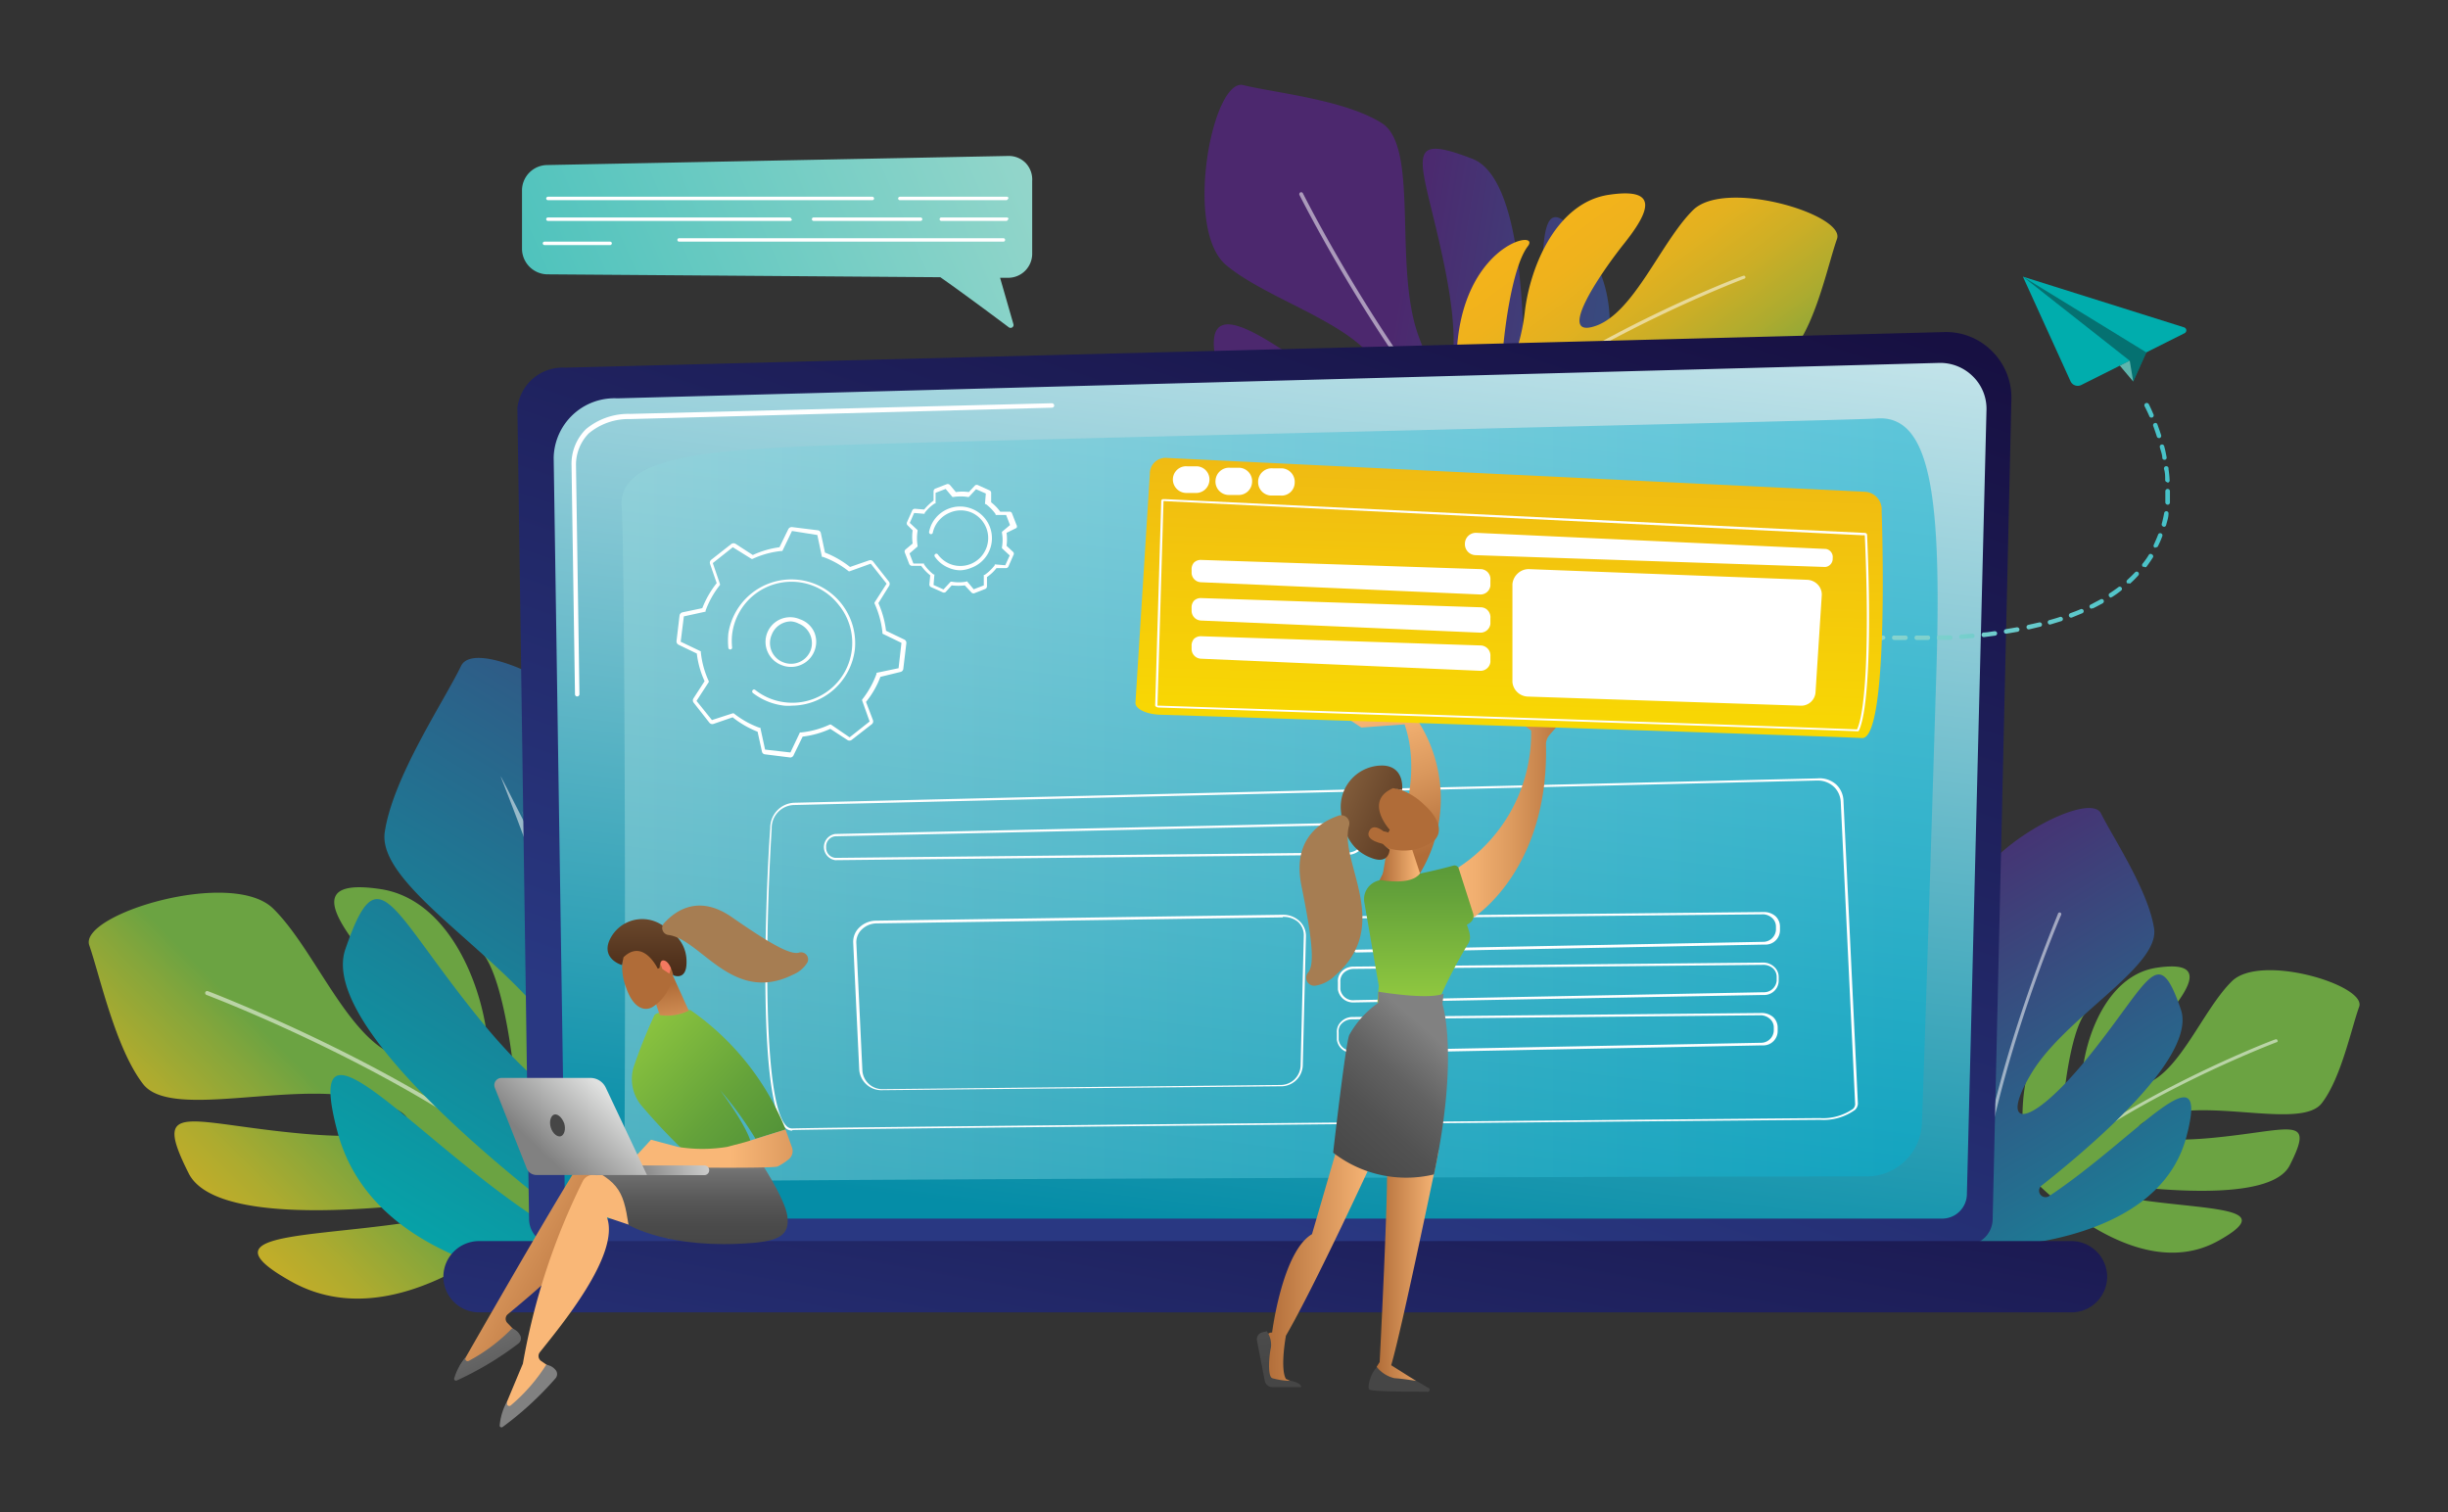 <svg id="Layer_1" data-name="Layer 1" xmlns="http://www.w3.org/2000/svg" xmlns:xlink="http://www.w3.org/1999/xlink" viewBox="0 0 170 105"><rect x="0" y="0" width="170" height="105" fill="#333333" stroke="none"/><defs><linearGradient id="New_Gradient_Swatch_8" x1="100.48" y1="620.6" x2="121.26" y2="604.53" gradientTransform="translate(-175.29 -509.5) rotate(-7.28)" gradientUnits="userSpaceOnUse"><stop offset="0" stop-color="#f4b31b"/><stop offset="0.16" stop-color="#efb21c"/><stop offset="0.33" stop-color="#e2b120"/><stop offset="0.51" stop-color="#ccae26"/><stop offset="0.7" stop-color="#adab2f"/><stop offset="0.89" stop-color="#85a63b"/><stop offset="1" stop-color="#6ba342"/></linearGradient><linearGradient id="linear-gradient" x1="124.1" y1="621.67" x2="167.99" y2="566.03" gradientTransform="translate(-175.29 -509.5) rotate(-7.28)" gradientUnits="userSpaceOnUse"><stop offset="0" stop-color="#00adad"/><stop offset="1" stop-color="#4c286e"/></linearGradient><linearGradient id="New_Gradient_Swatch_8-2" x1="-7108.21" y1="-300.07" x2="-7122.79" y2="-318.93" gradientTransform="matrix(-0.99, -0.13, -0.13, 0.99, -6954.94, -509.5)" xlink:href="#New_Gradient_Swatch_8"/><linearGradient id="linear-gradient-2" x1="-7123.31" y1="-307.66" x2="-7092.78" y2="-346.36" gradientTransform="matrix(-0.99, -0.13, -0.13, 0.99, -6954.94, -509.5)" xlink:href="#linear-gradient"/><linearGradient id="linear-gradient-3" x1="-6550.8" y1="3053.2" x2="-6516.29" y2="3009.45" gradientTransform="matrix(-0.74, 0.68, 0.68, 0.74, -6770.39, 2218.03)" xlink:href="#linear-gradient"/><linearGradient id="New_Gradient_Swatch_8-3" x1="-7064.83" y1="-383.69" x2="-7079.16" y2="-368.79" gradientTransform="matrix(-0.99, -0.13, -0.13, 0.99, -6954.94, -509.5)" xlink:href="#New_Gradient_Swatch_8"/><linearGradient id="linear-gradient-4" x1="78.62" y1="82.13" x2="101.76" y2="12.69" gradientUnits="userSpaceOnUse"><stop offset="0" stop-color="#293882"/><stop offset="1" stop-color="#171042"/></linearGradient><linearGradient id="linear-gradient-5" x1="84.1" y1="85.68" x2="94.57" y2="-1.24" gradientUnits="userSpaceOnUse"><stop offset="0" stop-color="#058da7"/><stop offset="1" stop-color="#fff"/></linearGradient><linearGradient id="linear-gradient-6" x1="43.16" y1="55.54" x2="134.56" y2="55.54" gradientUnits="userSpaceOnUse"><stop offset="0" stop-color="#95d6dd"/><stop offset="1" stop-color="#02adce"/></linearGradient><linearGradient id="linear-gradient-7" x1="84.24" y1="112.28" x2="92.96" y2="64.59" xlink:href="#linear-gradient-4"/><linearGradient id="linear-gradient-8" x1="3471.18" y1="-2269.15" x2="3459.95" y2="-2281.02" gradientTransform="matrix(0.97, 0.26, -0.41, 0.83, -4129.9, 1021.77)" gradientUnits="userSpaceOnUse"><stop offset="0" stop-color="#b5dfd1"/><stop offset="1" stop-color="#00adad"/></linearGradient><linearGradient id="linear-gradient-9" x1="3477.55" y1="-2266.05" x2="3467.42" y2="-2272.2" gradientTransform="matrix(0.97, 0.26, -0.41, 0.83, -4129.9, 1021.77)" gradientUnits="userSpaceOnUse"><stop offset="0" stop-color="#5eb6ad"/><stop offset="0.23" stop-color="#5ab3ab"/><stop offset="0.43" stop-color="#4faba3"/><stop offset="0.63" stop-color="#3d9c96"/><stop offset="0.83" stop-color="#238885"/><stop offset="1" stop-color="#057171"/></linearGradient><linearGradient id="linear-gradient-10" x1="-7215.3" y1="-2011.66" x2="-7211.1" y2="-2012.88" gradientTransform="matrix(-0.97, -0.26, -0.26, 0.97, -7340.15, 105.58)" gradientUnits="userSpaceOnUse"><stop offset="0" stop-color="#00adad"/><stop offset="1" stop-color="#5eb6ad"/></linearGradient><linearGradient id="linear-gradient-11" x1="117.93" y1="36.19" x2="150.71" y2="36.19" gradientUnits="userSpaceOnUse"><stop offset="0" stop-color="#b5dfd1"/><stop offset="1" stop-color="#46c2c9"/></linearGradient><linearGradient id="linear-gradient-12" x1="8421.07" y1="48.71" x2="8417.52" y2="59.57" gradientTransform="matrix(-1, 0, 0, 1, 8515.71, 0)" gradientUnits="userSpaceOnUse"><stop offset="0" stop-color="#f9b777"/><stop offset="0.21" stop-color="#f1af70"/><stop offset="0.53" stop-color="#da985d"/><stop offset="0.94" stop-color="#b6723d"/><stop offset="1" stop-color="#b06c38"/></linearGradient><linearGradient id="linear-gradient-13" x1="8420.32" y1="87.33" x2="8427.79" y2="87.33" gradientTransform="matrix(-1, 0, 0, 1, 8515.71, 0)" gradientUnits="userSpaceOnUse"><stop offset="0" stop-color="#f9b777"/><stop offset="1" stop-color="#b06c38"/></linearGradient><linearGradient id="linear-gradient-14" x1="8430.59" y1="70.61" x2="8426.89" y2="94.67" gradientTransform="matrix(-1, 0, 0, 1, 8515.71, 0)" gradientUnits="userSpaceOnUse"><stop offset="0" stop-color="#818181"/><stop offset="1" stop-color="#464646"/></linearGradient><linearGradient id="linear-gradient-15" x1="8422.76" y1="69.42" x2="8419.06" y2="93.46" xlink:href="#linear-gradient-14"/><linearGradient id="linear-gradient-16" x1="8415.78" y1="87.88" x2="8420.11" y2="87.88" xlink:href="#linear-gradient-13"/><linearGradient id="linear-gradient-17" x1="8406.47" y1="55.42" x2="8414.94" y2="55.42" gradientTransform="matrix(-1, 0, 0, 1, 8515.71, 0)" gradientUnits="userSpaceOnUse"><stop offset="0" stop-color="#b06c38"/><stop offset="0.11" stop-color="#bb7741"/><stop offset="0.49" stop-color="#dc9a5e"/><stop offset="0.8" stop-color="#f1af70"/><stop offset="1" stop-color="#f9b777"/></linearGradient><linearGradient id="New_Gradient_Swatch_7" x1="8417.13" y1="69.18" x2="8417.13" y2="38.49" gradientTransform="matrix(-1, 0, 0, 1, 8515.71, 0)" gradientUnits="userSpaceOnUse"><stop offset="0" stop-color="#8fc73f"/><stop offset="0.02" stop-color="#8bc43f"/><stop offset="0.23" stop-color="#64a23a"/><stop offset="0.43" stop-color="#468837"/><stop offset="0.63" stop-color="#307535"/><stop offset="0.82" stop-color="#226a33"/><stop offset="1" stop-color="#1e6633"/></linearGradient><linearGradient id="linear-gradient-18" x1="8411.97" y1="68.34" x2="8425.84" y2="83.98" gradientTransform="matrix(-1, 0, 0, 1, 8515.71, 0)" gradientUnits="userSpaceOnUse"><stop offset="0.26" stop-color="#818181"/><stop offset="0.31" stop-color="#787878"/><stop offset="0.44" stop-color="#626262"/><stop offset="0.59" stop-color="#525252"/><stop offset="0.75" stop-color="#494949"/><stop offset="0.98" stop-color="#464646"/></linearGradient><linearGradient id="linear-gradient-19" x1="8417.1" y1="59.58" x2="8419.75" y2="59.58" xlink:href="#linear-gradient-13"/><linearGradient id="linear-gradient-20" x1="11624.85" y1="-6247.36" x2="11630.68" y2="-6243.4" gradientTransform="matrix(-0.92, 0.39, 0.39, 0.92, 13241.68, 1246.94)" xlink:href="#linear-gradient-13"/><linearGradient id="linear-gradient-21" x1="11635.03" y1="-6254.8" x2="11625.25" y2="-6244.63" gradientTransform="matrix(-0.92, 0.39, 0.39, 0.92, 13241.68, 1246.94)" gradientUnits="userSpaceOnUse"><stop offset="0" stop-color="#a67d52"/><stop offset="1" stop-color="#412312"/></linearGradient><linearGradient id="linear-gradient-22" x1="11625.2" y1="-6247.87" x2="11631.03" y2="-6243.91" gradientTransform="matrix(-0.92, 0.39, 0.39, 0.92, 13241.68, 1246.94)" xlink:href="#linear-gradient-13"/><linearGradient id="linear-gradient-23" x1="11014.53" y1="-7041.68" x2="11003.84" y2="-7030.56" gradientTransform="matrix(-0.88, 0.47, 0.47, 0.88, 13115.95, 1083.3)" xlink:href="#linear-gradient-21"/><linearGradient id="linear-gradient-24" x1="2092.17" y1="367.16" x2="2091.46" y2="331.32" gradientTransform="matrix(-2.07, -0.04, 0.04, 1.15, 4414.9, -286.98)" gradientUnits="userSpaceOnUse"><stop offset="0" stop-color="#f9da02"/><stop offset="1" stop-color="#e59725"/></linearGradient><linearGradient id="New_Gradient_Swatch_5" x1="86.79" y1="2.86" x2="1.66" y2="39.83" gradientUnits="userSpaceOnUse"><stop offset="0" stop-color="#b5dfd1"/><stop offset="1" stop-color="#00adad"/></linearGradient><linearGradient id="linear-gradient-25" x1="662.77" y1="83.53" x2="651.29" y2="90.09" gradientTransform="matrix(-1, 0, 0, 1, 693.38, 0)" xlink:href="#linear-gradient-13"/><linearGradient id="linear-gradient-26" x1="4508.45" y1="984.96" x2="4507.57" y2="998.48" gradientTransform="translate(-4448.34 1195.31) rotate(-26.18)" gradientUnits="userSpaceOnUse"><stop offset="0" stop-color="#818181"/><stop offset="0.18" stop-color="#6f6f6f"/><stop offset="0.48" stop-color="#585858"/><stop offset="0.75" stop-color="#4b4b4b"/><stop offset="1" stop-color="#464646"/></linearGradient><linearGradient id="linear-gradient-27" x1="661.66" y1="85.17" x2="700.95" y2="60.57" gradientTransform="matrix(-1, 0, 0, 1, 693.38, 0)" xlink:href="#linear-gradient-13"/><linearGradient id="linear-gradient-28" x1="4431.91" y1="1377.91" x2="4431.03" y2="1391.42" gradientTransform="matrix(0.79, -0.61, 0.61, 0.79, -4310.5, 1725.36)" xlink:href="#linear-gradient-26"/><linearGradient id="linear-gradient-29" x1="4211.07" y1="80.44" x2="4211.07" y2="86.59" gradientTransform="translate(-4163.88)" gradientUnits="userSpaceOnUse"><stop offset="0" stop-color="#818181"/><stop offset="0.18" stop-color="#6e6e6e"/><stop offset="0.47" stop-color="#585858"/><stop offset="0.74" stop-color="#4b4b4b"/><stop offset="0.98" stop-color="#464646"/></linearGradient><linearGradient id="New_Gradient_Swatch_7-2" x1="649.65" y1="71.02" x2="622.58" y2="97.13" gradientTransform="matrix(-1, 0, 0, 1, 693.38, 0)" xlink:href="#New_Gradient_Swatch_7"/><linearGradient id="linear-gradient-30" x1="4211" y1="73.37" x2="4210.22" y2="68.37" gradientTransform="translate(-4163.88)" gradientUnits="userSpaceOnUse"><stop offset="0" stop-color="#f9b777"/><stop offset="1" stop-color="#b06c38"/></linearGradient><linearGradient id="linear-gradient-31" x1="4102.64" y1="1455.13" x2="4107.68" y2="1458.55" gradientTransform="matrix(0.72, -0.69, 0.69, 0.72, -3928.51, 1850.44)" xlink:href="#linear-gradient-13"/><linearGradient id="linear-gradient-32" x1="4102.94" y1="1454.68" x2="4107.98" y2="1458.1" gradientTransform="matrix(0.72, -0.69, 0.69, 0.72, -3928.51, 1850.44)" gradientUnits="userSpaceOnUse"><stop offset="0" stop-color="#f9b777"/><stop offset="1" stop-color="#f47960"/></linearGradient><linearGradient id="linear-gradient-33" x1="4214.6" y1="79.75" x2="4226.04" y2="79.75" gradientTransform="translate(-4163.88)" gradientUnits="userSpaceOnUse"><stop offset="0" stop-color="#f9b777"/><stop offset="1" stop-color="#b06c38"/></linearGradient><linearGradient id="linear-gradient-34" x1="4111.44" y1="1448.69" x2="4102.98" y2="1457.49" gradientTransform="matrix(0.72, -0.69, 0.69, 0.72, -3928.51, 1850.44)" xlink:href="#linear-gradient-21"/><linearGradient id="linear-gradient-35" x1="4194.83" y1="1289.73" x2="4185.59" y2="1299.35" gradientTransform="matrix(0.78, -0.62, 0.62, 0.78, -4029.37, 1671.46)" xlink:href="#linear-gradient-21"/><linearGradient id="linear-gradient-36" x1="4152.3" y1="429.88" x2="4146.31" y2="431.52" gradientTransform="translate(-4118.35 -144.62) rotate(-2.83)" gradientUnits="userSpaceOnUse"><stop offset="0" stop-color="#e0e1e0"/><stop offset="1" stop-color="#818181"/></linearGradient><linearGradient id="linear-gradient-37" x1="4205.98" y1="75.76" x2="4201.73" y2="80.24" gradientTransform="translate(-4163.88)" xlink:href="#linear-gradient-36"/></defs><path d="M39.15,82.42S28.85,93.78,20.25,89c-6.92-3.86,2.91-2.85,11.24-4.68a.52.52,0,0,0-.18-1c-6.52.87-16.47,1.57-18.2-1.83C10.5,76.31,13,78,21,78.72s9.47-1.22,4.29-2.44-13.43,1.48-15.35-1-3-7.5-3.74-9.64,9.89-5.37,12.77-2.55,5.21,9.1,8.63,10.24-.26-4.41-2.52-7.28-3.17-5,1.36-4.31,6.92,6.21,7.4,10.33,2.07,6.43,2,4.39-.81-8.3-2.26-10.18S42.43,66.67,39.15,82.42Z" style="fill:url(#New_Gradient_Swatch_8)"/><path d="M38.31,82.53a.13.13,0,0,1-.13,0C29.33,74.77,14.5,69.15,14.35,69.09a.14.14,0,1,1,.1-.26c.15.06,15,5.7,23.9,13.47a.13.13,0,0,1,0,.19Z" style="fill:#fff;opacity:0.53"/><path d="M45.37,89.68s-18.81.62-21.93-11.07c-2.51-9.39,5,.13,13.72,5.92a.64.64,0,0,0,.76-1c-6.33-5-15.46-13.18-13.94-17.61,2.3-6.68,3-3,9.12,4.6s9.17,7.31,5.82,1.7S26.14,61.6,26.72,57.77s4.07-9,5.3-11.53,13.17,4.13,13.15,9.07-3.56,12.37-1.66,16.36,3.67-4,4.26-8.44,1.71-7.06,5-2.48.44,11.4-2.79,15.34-3.9,7.32-2.16,5.52,6.62-7.81,7-10.69S62.06,79.1,45.37,89.68Z" style="fill:url(#linear-gradient)"/><path d="M44.56,89a.21.21,0,0,1-.1-.15c-.66-13-10.2-36.11-9.68-34.91,0-.09,1.95,3.85,2,3.82a9.59,9.59,0,0,0-.58-1.5c.08.18,7.82,18.11,8.56,32.58a.17.17,0,0,1-.16.17Z" style="fill:#fff;opacity:0.53"/><path d="M140.9,81.6s7.16,7.9,13.15,4.56c4.81-2.68-2-2-7.82-3.25a.37.37,0,0,1,.13-.72c4.53.6,11.45,1.1,12.65-1.27,1.81-3.57.05-2.41-5.46-1.9s-6.59-.84-3-1.69,9.34,1,10.68-.72,2.06-5.21,2.6-6.7S157,66.18,155,68.13s-3.63,6.33-6,7.13.18-3.07,1.76-5.06,2.2-3.48-1-3-4.81,4.31-5.14,7.18-1.44,4.48-1.39,3.06.56-5.77,1.57-7.08S138.62,70.65,140.9,81.6Z" style="fill:url(#New_Gradient_Swatch_8-2)"/><path d="M141.48,81.68a.12.12,0,0,0,.1,0c6.15-5.38,16.46-9.29,16.57-9.33a.1.1,0,0,0,0-.12.09.09,0,0,0-.12-.06c-.1,0-10.45,4-16.63,9.37a.1.1,0,0,0,0,.13Z" style="fill:#fff;opacity:0.53"/><path d="M136.58,86.65s13.08.43,15.25-7.7c1.74-6.53-3.48.09-9.55,4.12a.45.45,0,0,1-.52-.73c4.4-3.48,10.74-9.16,9.69-12.24-1.6-4.65-2.08-2.11-6.35,3.2s-6.37,5.08-4,1.18,8.89-7.36,8.49-10-2.83-6.28-3.69-8-9.16,2.87-9.15,6.31,2.48,8.6,1.16,11.38-2.56-2.78-3-5.87-1.18-4.92-3.45-1.73-.31,7.93,1.94,10.67,2.71,5.09,1.5,3.84-4.6-5.43-4.9-7.44S125,79.29,136.58,86.65Z" style="fill:url(#linear-gradient-2)"/><path d="M137.14,86.2a.13.13,0,0,0,.06-.1c.51-10,5.88-22.46,5.94-22.58a.12.12,0,0,0-.06-.15.12.12,0,0,0-.16.06c0,.12-5.43,12.59-5.95,22.66a.13.13,0,0,0,.11.12Z" style="fill:#fff;opacity:0.53"/><path d="M105.71,35.92s9.89-11,4.44-18.79c-4.38-6.26-2.45,3.07-3.38,11.25a.51.51,0,0,1-1-.07c.19-6.35-.11-16-3.54-17.29-5.19-2-3.34.26-1.85,7.81s-.24,9.21-1.92,4.36.1-13-2.5-14.64-7.49-2.11-9.62-2.64-4.18,10-1.19,12.5,9.24,4.12,10.68,7.29-4.26.18-7.24-1.71-5.11-2.55-4,1.73,6.64,6,10.65,6.09,6.38,1.36,4.41,1.49-8,0-10-1.17S90.9,40.61,105.71,35.92Z" style="fill:url(#linear-gradient-3)"/><path d="M105.73,35.11a.12.12,0,0,0,0-.13C97.4,27.25,90.55,13.56,90.48,13.42a.14.14,0,0,0-.18-.06.14.14,0,0,0-.06.18c.07.13,6.94,13.87,15.27,21.63a.13.13,0,0,0,.19,0Z" style="fill:#fff;opacity:0.53"/><path d="M101.65,29.81s8.1,8.93,14.86,5.16c5.44-3-2.29-2.25-8.84-3.68a.41.41,0,0,1,.14-.81c5.13.68,13,1.23,14.31-1.44,2-4,.06-2.72-6.18-2.14s-7.44-1-3.37-1.92,10.55,1.16,12.07-.81,2.33-5.89,2.93-7.58-7.77-4.21-10-2-4.1,7.15-6.79,8.05.21-3.47,2-5.72,2.48-3.93-1.08-3.39-5.43,4.88-5.81,8.12-1.63,5.06-1.57,3.45.64-6.52,1.78-8S99.07,17.43,101.65,29.81Z" style="fill:url(#New_Gradient_Swatch_8-3)"/><path d="M102.3,29.9a.14.14,0,0,0,.11,0c7-6.09,18.61-10.51,18.73-10.55a.1.1,0,0,0,.06-.14.1.1,0,0,0-.13-.06c-.12,0-11.82,4.48-18.8,10.58a.12.12,0,0,0,0,.16Z" style="fill:#fff;opacity:0.53"/><path d="M138.38,84.64a1.83,1.83,0,0,1-1.82,1.82h-98a1.83,1.83,0,0,1-1.82-1.82l-.81-56.31a3.16,3.16,0,0,1,3.32-2.8L135,23.06a4.49,4.49,0,0,1,3.34,1.33,4.54,4.54,0,0,1,1.34,3.34Z" style="fill:url(#linear-gradient-4)"/><path d="M136.59,82.91a1.72,1.72,0,0,1-1.72,1.71H40.93a1.72,1.72,0,0,1-1.71-1.71l-.77-51.13a4.22,4.22,0,0,1,4.42-4.12l91.79-2.46a3.22,3.22,0,0,1,2.35.94,3.14,3.14,0,0,1,.94,2.35Z" style="fill:url(#linear-gradient-5)"/><path d="M40.08,48.36a.15.15,0,0,1-.15-.15l-.24-15.88a3.39,3.39,0,0,1,1-2.53,4.6,4.6,0,0,1,3.07-1.06L73.05,28h0a.17.17,0,0,1,.16.15.16.16,0,0,1-.16.16l-29.32.79a4.29,4.29,0,0,0-2.85,1A3.11,3.11,0,0,0,40,32.33l.24,15.88a.16.16,0,0,1-.16.15Z" style="fill:#fff"/><path d="M43.35,80.07c.1-4.22.07-41.64-.18-44.87S48,31.36,55.69,31s72.93-1.8,74.61-1.94c3.77-.3,4.55,5.34,4.17,17.58-.28,9.2-.75,24.36-1,31.32a3.84,3.84,0,0,1-3.83,3.73c-15.69,0-75.83.22-79.83.33C45.23,82.15,43.32,81.75,43.35,80.07Z" style="opacity:0.5;fill:url(#linear-gradient-6)"/><path d="M143.85,91.13H33.27a2.48,2.48,0,0,1-2.48-2.47h0a2.48,2.48,0,0,1,2.48-2.48H143.85a2.49,2.49,0,0,1,2.48,2.48h0A2.48,2.48,0,0,1,143.85,91.13Z" style="fill:url(#linear-gradient-7)"/><path d="M54.89,52.6h0l-1.76-.22a.24.24,0,0,1-.22-.2l-.3-1.37a6.72,6.72,0,0,1-1.73-1l-1.34.46a.26.26,0,0,1-.28-.09l-1.1-1.4a.26.26,0,0,1,0-.29l.77-1.19a6.39,6.39,0,0,1-.54-1.92l-1.27-.61a.26.26,0,0,1-.14-.26l.21-1.77a.27.27,0,0,1,.2-.22l1.38-.29a6.78,6.78,0,0,1,1-1.74l-.46-1.33a.26.26,0,0,1,.08-.29l1.4-1.1a.27.27,0,0,1,.3,0l1.19.77A6.41,6.41,0,0,1,54.13,38l.62-1.27A.27.27,0,0,1,55,36.6l1.77.22A.25.25,0,0,1,57,37l.29,1.37a6.78,6.78,0,0,1,1.74,1l1.33-.46a.25.25,0,0,1,.28.09l1.1,1.4a.26.26,0,0,1,0,.29L61,41.88a6.68,6.68,0,0,1,.53,1.92l1.27.61a.25.25,0,0,1,.14.26l-.21,1.77a.25.25,0,0,1-.2.22L61.14,47a6.23,6.23,0,0,1-1,1.74L60.62,50a.25.25,0,0,1-.08.29l-1.4,1.09a.26.26,0,0,1-.3,0l-1.18-.77a6.47,6.47,0,0,1-1.92.54l-.62,1.27A.26.26,0,0,1,54.89,52.6Zm-4-3.07.06,0a6.29,6.29,0,0,0,1.78,1l.07,0,.33,1.52,1.76.2.66-1.39h.08a6.16,6.16,0,0,0,2-.55l.07,0L59,51.2l1.39-1.1-.52-1.46,0-.06a6.46,6.46,0,0,0,1-1.79l0-.07,1.53-.32.2-1.76L61.28,44V43.9a6.49,6.49,0,0,0-.55-2l0-.06.84-1.31-1.1-1.39L59,39.67l-.06,0a6.21,6.21,0,0,0-1.79-1l-.07,0-.32-1.52L55,36.87l-.67,1.39h-.07a6.22,6.22,0,0,0-2,.55l-.07,0L50.89,38,49.5,39.1,50,40.56l0,.06a6.26,6.26,0,0,0-1,1.78l0,.07-1.51.33-.22,1.76,1.4.67v.07a6.29,6.29,0,0,0,.55,2l0,.06-.85,1.31L49.44,50Zm-3.61-6.75ZM55,49a3.27,3.27,0,0,1-.54,0,4.37,4.37,0,0,1-2.19-.89.15.15,0,0,1,0-.19.13.13,0,0,1,.19,0,4.13,4.13,0,0,0,2,.84A4.16,4.16,0,0,0,58.24,42a4.15,4.15,0,0,0-7.4,2.07,4.32,4.32,0,0,0,0,.88.13.13,0,0,1-.12.15.13.13,0,0,1-.14-.12,5,5,0,0,1,0-1,4.43,4.43,0,0,1,8.79,1.07A4.44,4.44,0,0,1,55,49Z" style="fill:#fff"/><path d="M54.94,46.31a1.66,1.66,0,0,1-.62-.11,1.73,1.73,0,0,1-1-.91A1.71,1.71,0,0,1,55.55,43a1.67,1.67,0,0,1,1,.91,1.7,1.7,0,0,1,0,1.31A1.74,1.74,0,0,1,54.94,46.31Zm0-3.16a1.44,1.44,0,0,0-1.35.93A1.43,1.43,0,0,0,54.42,46a1.46,1.46,0,0,0,1.87-.83,1.46,1.46,0,0,0-.83-1.87A1.37,1.37,0,0,0,54.94,43.15Z" style="fill:#fff"/><path d="M67.6,41.2a.18.18,0,0,1-.15-.07L67,40.65a4,4,0,0,1-.91,0l-.43.47a.22.22,0,0,1-.22,0l-.78-.35a.2.2,0,0,1-.12-.19l.06-.63a3.29,3.29,0,0,1-.63-.66l-.64,0a.21.21,0,0,1-.19-.13l-.31-.8a.19.19,0,0,1,.06-.21l.49-.41a3.08,3.08,0,0,1,0-.91L63,36.45a.21.21,0,0,1,0-.22l.35-.79a.2.2,0,0,1,.19-.11l.64.05a3.82,3.82,0,0,1,.65-.62l0-.64a.21.21,0,0,1,.12-.19l.8-.31a.21.21,0,0,1,.22.06l.41.49a3,3,0,0,1,.9,0l.44-.47a.2.2,0,0,1,.22,0l.78.35a.19.19,0,0,1,.11.19l0,.64a3.24,3.24,0,0,1,.63.65l.64,0a.18.18,0,0,1,.18.12l.31.8a.19.19,0,0,1,0,.21L69.9,37a3.39,3.39,0,0,1,0,.9l.47.44a.19.19,0,0,1,0,.22l-.34.78a.2.2,0,0,1-.2.11l-.63,0a3,3,0,0,1-.66.62l0,.64a.2.2,0,0,1-.13.19l-.79.31Zm-.45-.84.47.56.7-.27,0-.73.06,0a3.18,3.18,0,0,0,.7-.67l0-.06.73.06.31-.68-.54-.5V38a2.87,2.87,0,0,0,0-1v-.07l.56-.47-.27-.7-.73,0,0-.06a3.13,3.13,0,0,0-.67-.69L68.4,35l.06-.73-.68-.3-.5.54-.07,0a3.15,3.15,0,0,0-1,0h-.07l-.47-.56-.7.27,0,.74-.06,0a2.75,2.75,0,0,0-.7.66l0,.06-.73-.06-.3.69.54.5,0,.07a3.09,3.09,0,0,0,0,1v.07l-.56.48.27.7.74,0,0,.06a3.14,3.14,0,0,0,.66.7l.06,0-.06.73.69.31.5-.54h.07a2.82,2.82,0,0,0,1,0Zm1.17.34Zm-3.47-.07Zm5-1.41Zm-6.52-.15Zm6.79-.59Zm-7-2.23Zm.24-.75Zm5.12-1.24ZM65,34.11Zm2.73-.19Zm-1,5.68a2.09,2.09,0,0,1-.89-.19,2.12,2.12,0,0,1-.91-.74.13.13,0,0,1,0-.18.13.13,0,0,1,.19,0,2,2,0,0,0,.8.65,1.93,1.93,0,0,0,2.54-1,1.93,1.93,0,0,0-1-2.55,1.9,1.9,0,0,0-1.48,0,2,2,0,0,0-1.07,1,2,2,0,0,0-.13.39.13.13,0,0,1-.15.11.14.14,0,0,1-.11-.16,2.59,2.59,0,0,1,.14-.45,2.2,2.2,0,0,1,2.9-1.12,2.19,2.19,0,0,1-.09,4.06A2.21,2.21,0,0,1,66.68,39.6Z" style="fill:#fff"/><path d="M126.21,54.2h-.06l-71,1.7a1.59,1.59,0,0,0-1.56,1.65c-.4,6.38-.69,18.89,1,20.61a.56.56,0,0,0,.42.2c2.59-.1,60-.62,71.36-.72a3.66,3.66,0,0,0,2.31-.64.47.47,0,0,0,.15-.32l-1-21a1.57,1.57,0,0,0-.43-1A1.63,1.63,0,0,0,126.21,54.2ZM55,78.51a.7.7,0,0,1-.51-.24c-2.15-2.2-1.09-20-1-20.73a1.74,1.74,0,0,1,1.71-1.8l71-1.69a1.73,1.73,0,0,1,1.34.45,1.63,1.63,0,0,1,.48,1.14l1,21a.63.63,0,0,1-.2.43,3.73,3.73,0,0,1-2.42.69c-11.39.09-68.77.62-71.36.71Z" style="fill:#fff"/><path d="M61.28,75.7a1.54,1.54,0,0,1-1.61-1.4l-.42-8.84a1.37,1.37,0,0,1,.44-1.07,1.69,1.69,0,0,1,1.14-.46l28.23-.41a1.65,1.65,0,0,1,1.17.43h0A1.39,1.39,0,0,1,90.69,65l-.22,9a1.51,1.51,0,0,1-1.59,1.43L61.3,75.7Zm27.8-12h0l-28.22.42a1.49,1.49,0,0,0-1,.41,1.22,1.22,0,0,0-.39,1l.42,8.85a1.39,1.39,0,0,0,1.45,1.25h0l27.58-.29A1.39,1.39,0,0,0,90.32,74l.22-9a1.23,1.23,0,0,0-.42-1h0A1.56,1.56,0,0,0,89.08,63.67Z" style="fill:#fff"/><path d="M58,59.73a.92.92,0,0,1,0-1.82l35.55-.78v0a1.25,1.25,0,0,1,.9.35,1,1,0,0,1,.33.74,1.06,1.06,0,0,1-.3.77,1.26,1.26,0,0,1-.88.37L58,59.73Zm35.53-2.44L58,58.07a.71.71,0,0,0-.63.76.7.7,0,0,0,.66.74l35.56-.37a1.1,1.1,0,0,0,.78-.32.93.93,0,0,0,.26-.64,1,1,0,0,0-.28-.65,1.09,1.09,0,0,0-.79-.3Z" style="fill:#fff"/><path d="M94.09,66.1A1.05,1.05,0,0,1,93,65.2L93,64.69a1,1,0,0,1,.28-.75,1.13,1.13,0,0,1,.79-.32l28.45-.29a1.21,1.21,0,0,1,.78.29h0a1,1,0,0,1,.31.72v.25a1,1,0,0,1-1.06,1l-28.4.55Zm28.4-2.61h0L94,63.77a1,1,0,0,0-.68.28.77.77,0,0,0-.23.62l0,.52a.9.9,0,0,0,.94.76l28.39-.55a.89.89,0,0,0,.91-.82v-.24a.8.8,0,0,0-.27-.6A1,1,0,0,0,122.49,63.49Z" style="fill:#fff"/><path d="M94,69.61a1.06,1.06,0,0,1-1.09-.9l0-.52a.94.94,0,0,1,.28-.75,1.13,1.13,0,0,1,.79-.32l28.44-.28a1.11,1.11,0,0,1,.78.29.93.93,0,0,1,.32.72v.24a1,1,0,0,1-1.06,1L94,69.61ZM122.41,67h0L94,67.28a1,1,0,0,0-.68.27.8.8,0,0,0-.24.63l0,.51a.89.89,0,0,0,1,.76l28.39-.55a.88.88,0,0,0,.91-.81v-.25a.79.79,0,0,0-.26-.6h0A1,1,0,0,0,122.41,67Z" style="fill:#fff"/><path d="M93.92,73.11a1.05,1.05,0,0,1-1.08-.9l0-.51a.93.93,0,0,1,.29-.75,1.1,1.1,0,0,1,.78-.33l28.45-.28a1.21,1.21,0,0,1,.78.29h0a1,1,0,0,1,.31.72v.24a1,1,0,0,1-1.07,1l-28.39.55Zm28.4-2.61h0l-28.45.28a1,1,0,0,0-.68.28.73.73,0,0,0-.23.62l0,.52a.89.89,0,0,0,.92.76h0l28.39-.55a.89.89,0,0,0,.91-.82v-.24a.78.78,0,0,0-.27-.6h0A1,1,0,0,0,122.32,70.5Z" style="fill:#fff"/><polygon points="149.05 24.47 148.14 26.49 147.16 25.01 149.05 24.47" style="fill:#057171"/><path d="M140.48,19.21l3.3,7.25a.55.55,0,0,0,.76.27l7.16-3.59a.23.23,0,0,0,.13-.21.23.23,0,0,0-.16-.2Z" style="fill:url(#linear-gradient-8)"/><polygon points="149.05 24.47 140.48 19.21 147.9 25.05 148.14 26.49 149.05 24.47" style="fill:url(#linear-gradient-9)"/><polygon points="147.21 25.39 148.14 26.49 147.9 25.05 147.21 25.39" style="fill:url(#linear-gradient-10)"/><path d="M133.1,44.44a.16.16,0,0,1-.15-.16.15.15,0,0,1,.15-.15h.78a.15.15,0,0,1,.16.15.16.16,0,0,1-.15.16Zm-.78,0h-.78a.16.16,0,0,1-.15-.16.15.15,0,0,1,.16-.15h.78a.15.15,0,0,1,.15.15A.16.16,0,0,1,132.32,44.44Zm-1.55,0h0l-.78,0a.16.16,0,0,1-.15-.16.15.15,0,0,1,.16-.15l.78,0a.17.17,0,0,1,.15.17A.15.15,0,0,1,130.77,44.41Zm3.89,0a.16.16,0,0,1,0-.32c.26,0,.52,0,.77,0a.16.16,0,0,1,.16.15.15.15,0,0,1-.14.16l-.78,0Zm-5.45-.07h0l-.78,0a.16.16,0,0,1-.15-.17.16.16,0,0,1,.17-.14l.78,0a.16.16,0,0,1,0,.31Zm7,0a.16.16,0,0,1-.16-.14.16.16,0,0,1,.15-.17L137,44a.16.16,0,0,1,0,.31c-.26,0-.52.05-.78.06Zm-8.57-.08h0l-.78-.06a.15.15,0,0,1-.14-.16.16.16,0,0,1,.17-.15l.77.06a.16.16,0,0,1,.15.17A.16.16,0,0,1,127.65,44.24Zm10.12-.05a.15.15,0,0,1-.15-.14.16.16,0,0,1,.13-.18c.26,0,.52-.06.77-.09a.16.16,0,0,1,.18.14.16.16,0,0,1-.14.17l-.77.1Zm-11.67-.07h0l-.77-.08a.16.16,0,0,1,0-.31l.77.08a.14.14,0,0,1,.14.16A.15.15,0,0,1,126.1,44.12ZM139.32,44a.15.15,0,0,1-.16-.13.16.16,0,0,1,.13-.18l.76-.13a.17.17,0,0,1,.19.13.16.16,0,0,1-.13.18l-.77.13Zm-14.77,0h0l-.78-.08a.16.16,0,0,1-.13-.17.15.15,0,0,1,.17-.14l.77.08a.16.16,0,0,1,.14.18A.14.14,0,0,1,124.55,44ZM123,43.79h0l-.78-.1a.16.16,0,0,1,0-.31l.78.1a.16.16,0,0,1,.13.17A.15.15,0,0,1,123,43.79Zm17.85-.09a.16.16,0,0,1,0-.31l.76-.17a.16.16,0,0,1,.19.11.15.15,0,0,1-.12.19l-.76.18Zm-19.4-.11h0l-.77-.11a.16.16,0,0,1-.14-.17.16.16,0,0,1,.18-.14l.77.11a.15.15,0,0,1,.13.18A.15.15,0,0,1,121.45,43.59Zm-1.54-.22h0l-.77-.12a.16.16,0,0,1-.13-.17.16.16,0,0,1,.18-.13l.77.11a.16.16,0,0,1,.13.18A.15.15,0,0,1,119.91,43.37Zm22.45,0a.16.16,0,0,1-.15-.12.15.15,0,0,1,.11-.19c.25-.07.5-.14.73-.22a.16.16,0,0,1,.2.1.15.15,0,0,1-.1.19l-.75.23Zm-24-.19h0l-.28,0a.15.15,0,0,1-.13-.18.16.16,0,0,1,.18-.13l.28,0a.16.16,0,0,1,0,.31Zm25.47-.29a.16.16,0,0,1-.15-.11.16.16,0,0,1,.09-.2c.25-.09.49-.18.72-.28a.15.15,0,0,1,.12.28l-.73.3Zm1.43-.62a.15.15,0,0,1-.14-.09.14.14,0,0,1,.07-.2l.68-.36a.15.15,0,0,1,.21.05.16.16,0,0,1-.06.22c-.22.12-.45.25-.69.36A.1.1,0,0,1,145.27,42.23Zm1.35-.77a.17.17,0,0,1-.13-.07.16.16,0,0,1,0-.22c.22-.14.43-.29.63-.44a.15.15,0,1,1,.19.24,6.29,6.29,0,0,1-.65.46A.11.11,0,0,1,146.62,41.46Zm1.23-1a.18.18,0,0,1-.12,0,.16.16,0,0,1,0-.22c.19-.18.38-.36.55-.54a.15.15,0,0,1,.22,0,.16.16,0,0,1,0,.22,7.4,7.4,0,0,1-.56.56A.18.18,0,0,1,147.85,40.51Zm1.05-1.15a.14.14,0,0,1-.09,0,.16.16,0,0,1,0-.22,5.47,5.47,0,0,0,.44-.63.16.16,0,0,1,.21,0,.15.15,0,0,1,.05.22c-.14.22-.29.44-.45.65A.14.14,0,0,1,148.9,39.36Zm.81-1.32-.06,0a.14.14,0,0,1-.07-.2c.1-.23.21-.47.3-.71a.15.15,0,0,1,.19-.09.15.15,0,0,1,.1.2,6,6,0,0,1-.32.73A.14.14,0,0,1,149.71,38Zm.54-1.46h0a.16.16,0,0,1-.12-.19c.07-.25.12-.5.17-.75a.15.15,0,0,1,.18-.13.15.15,0,0,1,.12.18c0,.26-.1.52-.16.77A.16.16,0,0,1,150.25,36.58Zm.27-1.53h0a.16.16,0,0,1-.14-.17c0-.25,0-.51,0-.77a.16.16,0,0,1,.16-.15h0a.16.16,0,0,1,.16.15c0,.27,0,.54,0,.79A.16.16,0,0,1,150.52,35.05Zm0-1.56a.15.15,0,0,1-.15-.15c0-.25,0-.5-.08-.76a.16.16,0,1,1,.31,0,7.11,7.11,0,0,1,.08.78.16.16,0,0,1-.15.17Zm-.2-1.55a.15.15,0,0,1-.15-.12c0-.25-.11-.5-.17-.75a.15.15,0,0,1,.11-.19.15.15,0,0,1,.19.11c.07.25.12.51.17.77a.15.15,0,0,1-.12.18Zm-.38-1.51a.15.15,0,0,1-.15-.11c-.08-.24-.16-.49-.25-.73a.15.15,0,0,1,.1-.2.14.14,0,0,1,.19.09c.09.25.18.5.26.75a.17.17,0,0,1-.1.2ZM149.4,29a.15.15,0,0,1-.14-.1c-.19-.43-.33-.69-.33-.69A.16.16,0,0,1,149,28a.17.17,0,0,1,.22.06s.14.27.33.72a.16.16,0,0,1-.08.21Z" style="fill:url(#linear-gradient-11)"/><path d="M98.09,49.51a10,10,0,0,1-.69,12.74l-2.12-.2s4.07-6.54,2.26-11.75l-3,.22-1.65-1.08Z" style="fill:url(#linear-gradient-12)"/><path d="M95.39,80.43s-4,8.71-6.09,12.32c0,0-.42,2.27,0,3l.35.16-1.65,0a28.41,28.41,0,0,1,0-3.22.38.38,0,0,1,.34-.16s.71-5.63,2.77-6.83l2-6.87Z" style="fill:url(#linear-gradient-13)"/><path d="M90.36,96.32s-1.29,0-2,0a.54.54,0,0,1-.53-.44l-.54-2.79a.5.5,0,0,1,.39-.58l.29-.07a1.61,1.61,0,0,1,.29,1.13c-.13.54-.25,2,.09,2.13a5,5,0,0,0,1.3.19S90.34,96,90.36,96.32Z" style="fill:url(#linear-gradient-14)"/><path d="M99.18,96.37a.14.14,0,0,1-.08.27c-1.17,0-3.81,0-4-.15s.11-1.21.55-1.58l2.4.79Z" style="fill:url(#linear-gradient-15)"/><path d="M99.92,79.87s-2.58,12.5-3.31,14.93l1.73,1.09s-.87-.15-1.51-.19a2.21,2.21,0,0,1-1.23-.79l.21-.33s.64-12.43.49-13.84Z" style="fill:url(#linear-gradient-16)"/><path d="M106.33,50.73a11.15,11.15,0,0,1-5.56,9.82l1.43,3.25s5.36-3.24,5.16-12.07a1,1,0,0,1,.25-.7l1.14-1.32a2,2,0,0,0,.43-1.83l-.15-.6a.31.31,0,0,0-.45-.19l-.12.07a2.08,2.08,0,0,0-.86,1L107,49.36a1.21,1.21,0,0,1-1.2.71l-.35,0Z" style="fill:url(#linear-gradient-17)"/><path d="M95,61.63a1.35,1.35,0,0,1,.92-.52,37.24,37.24,0,0,0,5-1,.3.3,0,0,1,.38.2l1,3.12a.57.57,0,0,1-.22.65l-.21.14c.15.45.35.92.08,1.32a32.94,32.94,0,0,0-2.11,4.1l-4.19,0,.1-1.18-1-5.78A1.31,1.31,0,0,1,95,61.63Z" style="fill:url(#New_Gradient_Swatch_7)"/><path d="M100.25,69l-.08.72s1.18,3.55-.59,11.83a8.28,8.28,0,0,1-7-1.51s.89-7.82,1.13-8.19a6.64,6.64,0,0,1,2-2.21l0-.78S99.15,69.45,100.25,69Z" style="fill:url(#linear-gradient-18)"/><path d="M98.61,60.65S97.74,58,97.74,58l-1.28.12-.5,3S98,61.51,98.61,60.65Z" style="fill:url(#linear-gradient-19)"/><path d="M96.14,54.59a4.48,4.48,0,0,1,2.74,1.27c1.42,1.27,1.18,2.25.52,2.65a3.58,3.58,0,0,1-3.28.28C94.57,58.23,94.47,54.65,96.14,54.59Z" style="fill:url(#linear-gradient-20)"/><path d="M96.51,57.62s-1.83-2,.23-2.89l.63.13s.21-1.61-1.3-1.7a2.87,2.87,0,0,0-2.95,3.16c.18,1.9,1,2.86,2.18,3.28S96.5,59,96.5,59s-.8-.54-.77-1,.68-.19.68-.19Z" style="fill:url(#linear-gradient-21)"/><path d="M96.39,58s-.94-1-1.3-.31.93.92,1.42,1Z" style="fill:url(#linear-gradient-22)"/><path d="M93.69,57.31a.57.57,0,0,0-.74-.67c-1.38.48-3.21,1.72-2.57,4.88.72,3.56.94,5.41.47,6a.56.56,0,0,0,.46.93,2.46,2.46,0,0,0,1.36-.67C96.8,64.26,92.94,59.86,93.69,57.31Z" style="fill:url(#linear-gradient-23)"/><path d="M129.53,34.15,81.06,31.8a1.09,1.09,0,0,0-1.21,1.12l-1,15.89c0,.42.76.79,1.72.82,8.77.28,47,1.51,48.73,1.62s1.48-12.52,1.37-15.77A1.23,1.23,0,0,0,129.53,34.15Z" style="fill:url(#linear-gradient-24)"/><path d="M129.05,50.78H129c-6.42-.25-41.53-1.42-48.51-1.65h0c-.14,0-.27-.06-.27-.16l.42-14.19s0-.09.11-.12l.17,0L129.39,37c.12,0,.26,0,.27.15.31,7,.09,12.33-.59,13.62ZM80.5,49c7,.23,41.91,1.39,48.46,1.65.64-1.35.85-6.61.54-13.48a.25.25,0,0,0-.12,0L80.92,34.8a.2.2,0,0,0-.12,0h0L80.38,49l.11,0v0Z" style="fill:#fff"/><path d="M105.41,39.81a1.1,1.1,0,0,1,.8-.29l19.28.74a1.07,1.07,0,0,1,.75.34,1,1,0,0,1,.27.77l-.43,6.68A1,1,0,0,1,125,49l-18.9-.63a1.11,1.11,0,0,1-1.07-1V40.56A1.14,1.14,0,0,1,105.41,39.81Z" style="fill:#fff"/><path d="M102.53,37l24.28,1.12a.57.57,0,0,1,.46.64h0a.57.57,0,0,1-.52.61l-24.28-.82a.76.76,0,0,1-.74-.8v0A.76.76,0,0,1,102.53,37Z" style="fill:#fff"/><path d="M82.91,39.07a.67.67,0,0,1,.5-.19l19.43.64a.69.69,0,0,1,.66.76l0,.39a.69.69,0,0,1-.72.61l-19.38-.85a.67.67,0,0,1-.65-.68v-.19A.7.7,0,0,1,82.91,39.07Z" style="fill:#fff"/><path d="M82.91,41.72a.67.67,0,0,1,.5-.19l19.43.64a.65.65,0,0,1,.49.23.7.7,0,0,1,.17.53l0,.39a.69.69,0,0,1-.72.61l-19.38-.84a.68.68,0,0,1-.65-.69v-.19A.7.7,0,0,1,82.91,41.72Z" style="fill:#fff"/><path d="M82.91,44.37a.67.67,0,0,1,.5-.19l19.43.64a.7.7,0,0,1,.66.76l0,.39a.69.69,0,0,1-.72.61l-19.38-.84a.68.68,0,0,1-.65-.69v-.19A.7.7,0,0,1,82.91,44.37Z" style="fill:#fff"/><path d="M87.37,33.46a.93.93,0,0,0,.9.95l.64,0a.91.91,0,0,0,1-.89v0a.94.94,0,0,0-.9-1l-.64,0a.94.94,0,0,0-1,.9Z" style="fill:#fff"/><path d="M84.41,33.37a.93.93,0,0,0,.9,1l.64,0a.93.93,0,0,0,1-.89v0a.93.93,0,0,0-.9-1l-.64,0a.94.94,0,0,0-1,.9Z" style="fill:#fff"/><path d="M81.45,33.28a.94.94,0,0,0,.9.95l.64,0a.93.93,0,0,0,1-.9v0a.91.91,0,0,0-.89-.95l-.65,0a.92.92,0,0,0-1,.89Z" style="fill:#fff"/><path d="M71.23,11.32A1.65,1.65,0,0,0,70,10.83l-32,.63a1.77,1.77,0,0,0-1.75,1.71v4.16A1.79,1.79,0,0,0,38,19.05l27.3.2c1.13.78,3.71,2.69,4.76,3.48a.21.21,0,0,0,.24,0,.2.2,0,0,0,.08-.21l-.93-3.23H70a1.67,1.67,0,0,0,1.68-1.72v-5A1.67,1.67,0,0,0,71.23,11.32Z" style="fill:url(#New_Gradient_Swatch_5)"/><path d="M60.7,13.78a.12.12,0,0,1-.12.12H38.05a.12.12,0,0,1-.12-.12h0a.13.13,0,0,1,.12-.12H60.58a.13.13,0,0,1,.12.12Z" style="fill:#fff"/><path d="M69.8,16.66a.12.12,0,0,1-.12.12H47.16a.12.12,0,0,1-.12-.12h0a.12.12,0,0,1,.12-.12H69.68a.12.12,0,0,1,.12.12Z" style="fill:#fff"/><path d="M70,13.78a.12.12,0,0,1-.12.12H62.49a.12.12,0,0,1-.12-.12h0a.13.13,0,0,1,.12-.12h7.43a.12.12,0,0,1,.12.12Z" style="fill:#fff"/><path d="M64.05,15.22a.12.12,0,0,1-.12.12H56.5a.12.12,0,0,1-.12-.12h0a.12.12,0,0,1,.12-.12h7.43a.12.12,0,0,1,.12.12Z" style="fill:#fff"/><path d="M55,15.22a.12.12,0,0,1-.12.12H38.05a.12.12,0,0,1-.12-.12h0a.12.12,0,0,1,.12-.12H54.83a.12.12,0,0,1,.12.12Z" style="fill:#fff"/><path d="M70,15.22a.12.12,0,0,1-.12.12H65.37a.12.12,0,0,1-.12-.12h0a.12.12,0,0,1,.12-.12h4.55a.12.12,0,0,1,.12.12Z" style="fill:#fff"/><path d="M42.49,16.9a.13.13,0,0,1-.12.12H37.81a.13.13,0,0,1-.12-.12h0a.12.12,0,0,1,.12-.12h4.56a.12.12,0,0,1,.12.12Z" style="fill:#fff"/><path d="M32.36,94.22s7.29-12.76,8.28-14a.75.75,0,0,1,.68-.28l2,.24,2.39,5.17-4-2.32c.4,2.73-4.71,6.77-6.47,8.25a.41.41,0,0,0,0,.59l.7.73a8.09,8.09,0,0,1-4,2.26Z" style="fill:url(#linear-gradient-25)"/><path d="M35.56,92.24a1,1,0,0,1,.59.54.45.45,0,0,1-.17.53,22.34,22.34,0,0,1-4.28,2.56.13.13,0,0,1-.16-.15,4.19,4.19,0,0,1,.84-1.54l-.05.11a.16.16,0,0,0,.22.21A12.15,12.15,0,0,0,35.56,92.24Z" style="fill:url(#linear-gradient-26)"/><path d="M35.2,97.35s1.1-2.64,1.11-2.65A46.38,46.38,0,0,1,40.48,82a.78.78,0,0,1,.61-.41l2-.17L46.51,86l-4.36-1.47c.94,2.59-3.25,7.59-4.67,9.38a.42.42,0,0,0,.09.59l.83.57a8,8,0,0,1-3.43,3Z" style="fill:url(#linear-gradient-27)"/><path d="M37.93,94.77a1,1,0,0,1,.69.41.45.45,0,0,1-.06.55,22.71,22.71,0,0,1-3.67,3.37A.13.13,0,0,1,34.7,99a4.13,4.13,0,0,1,.51-1.68l0,.11a.16.16,0,0,0,.26.16A12.19,12.19,0,0,0,37.93,94.77Z" style="fill:url(#linear-gradient-28)"/><path d="M52.68,80.46s1.84,2.74,2,4-.51,1.69-2.45,1.85c-5.74.47-8.58-1.25-8.58-1.25-.39-2.51-.67-3.14-3.95-4.51,0,0,4.15.33,5,0S52.68,80.46,52.68,80.46Z" style="fill:url(#linear-gradient-29)"/><path d="M47.69,80.09a41.39,41.39,0,0,1-3.21-3.4A2.9,2.9,0,0,1,44,74.1a36.43,36.43,0,0,1,1.43-3.57c.11-.4,2.52-.39,2.52-.39a18.54,18.54,0,0,1,6.61,8.29l-2.09.65A24.33,24.33,0,0,0,50,75.69s2.12,2.79,2.2,3.94Z" style="fill:url(#New_Gradient_Swatch_7-2)"/><path d="M45.12,68.28c0,.09.66,2.17.71,2.21a3.41,3.41,0,0,0,2-.31l-1.28-2.83Z" style="fill:url(#linear-gradient-30)"/><path d="M43.39,65.94a3.94,3.94,0,0,0,.08,2.61c.53,1.57,1.39,1.71,1.93,1.32a3.11,3.11,0,0,0,1.34-2.51C46.83,65.94,44,64.63,43.39,65.94Z" style="fill:url(#linear-gradient-31)"/><path d="M46,67.29s-.49-1.09.2-1.13.41,1.06.28,1.45Z" style="fill:url(#linear-gradient-32)"/><path d="M43.59,80.9l1.62-1.76,1.86.5a10.69,10.69,0,0,0,3.42,0l1.25-.33,2.81-.88L55,79.68a.74.74,0,0,1-.28.86A4.06,4.06,0,0,1,54,81c-.37.16-8.52.05-8.52.05Z" style="fill:url(#linear-gradient-33)"/><path d="M45.68,67.27s-1-2.13-2.38-.8l-.11.54s-1.35-.38-.91-1.61a2.49,2.49,0,0,1,3.52-1.27c1.45.8,1.94,1.74,1.87,2.86s-.92.73-.92.73-.16-.82-.56-1-.38.48-.38.48Z" style="fill:url(#linear-gradient-34)"/><path d="M46.4,64.92a.49.49,0,0,1-.28-.82c.85-.93,2.46-2,4.75-.38,2.58,1.79,4,2.6,4.61,2.43a.49.49,0,0,1,.59.68,2.11,2.11,0,0,1-1,.85C50.86,69.77,48.68,65.2,46.4,64.92Z" style="fill:url(#linear-gradient-35)"/><path d="M48.94,81.6H41.5a.34.34,0,1,1,0-.67h7.42a.33.33,0,0,1,.33.33A.34.34,0,0,1,48.94,81.6Z" style="fill:url(#linear-gradient-36)"/><path d="M34.82,74.85H41a1.18,1.18,0,0,1,1.07.68l2.86,6.06H37.24a.72.72,0,0,1-.66-.45l-2.22-5.61A.5.5,0,0,1,34.82,74.85Z" style="fill:url(#linear-gradient-37)"/><path d="M39.18,78c.13.42,0,.82-.23.9s-.57-.18-.7-.6,0-.82.22-.9S39,77.54,39.18,78Z" style="fill:#464646"/></svg>